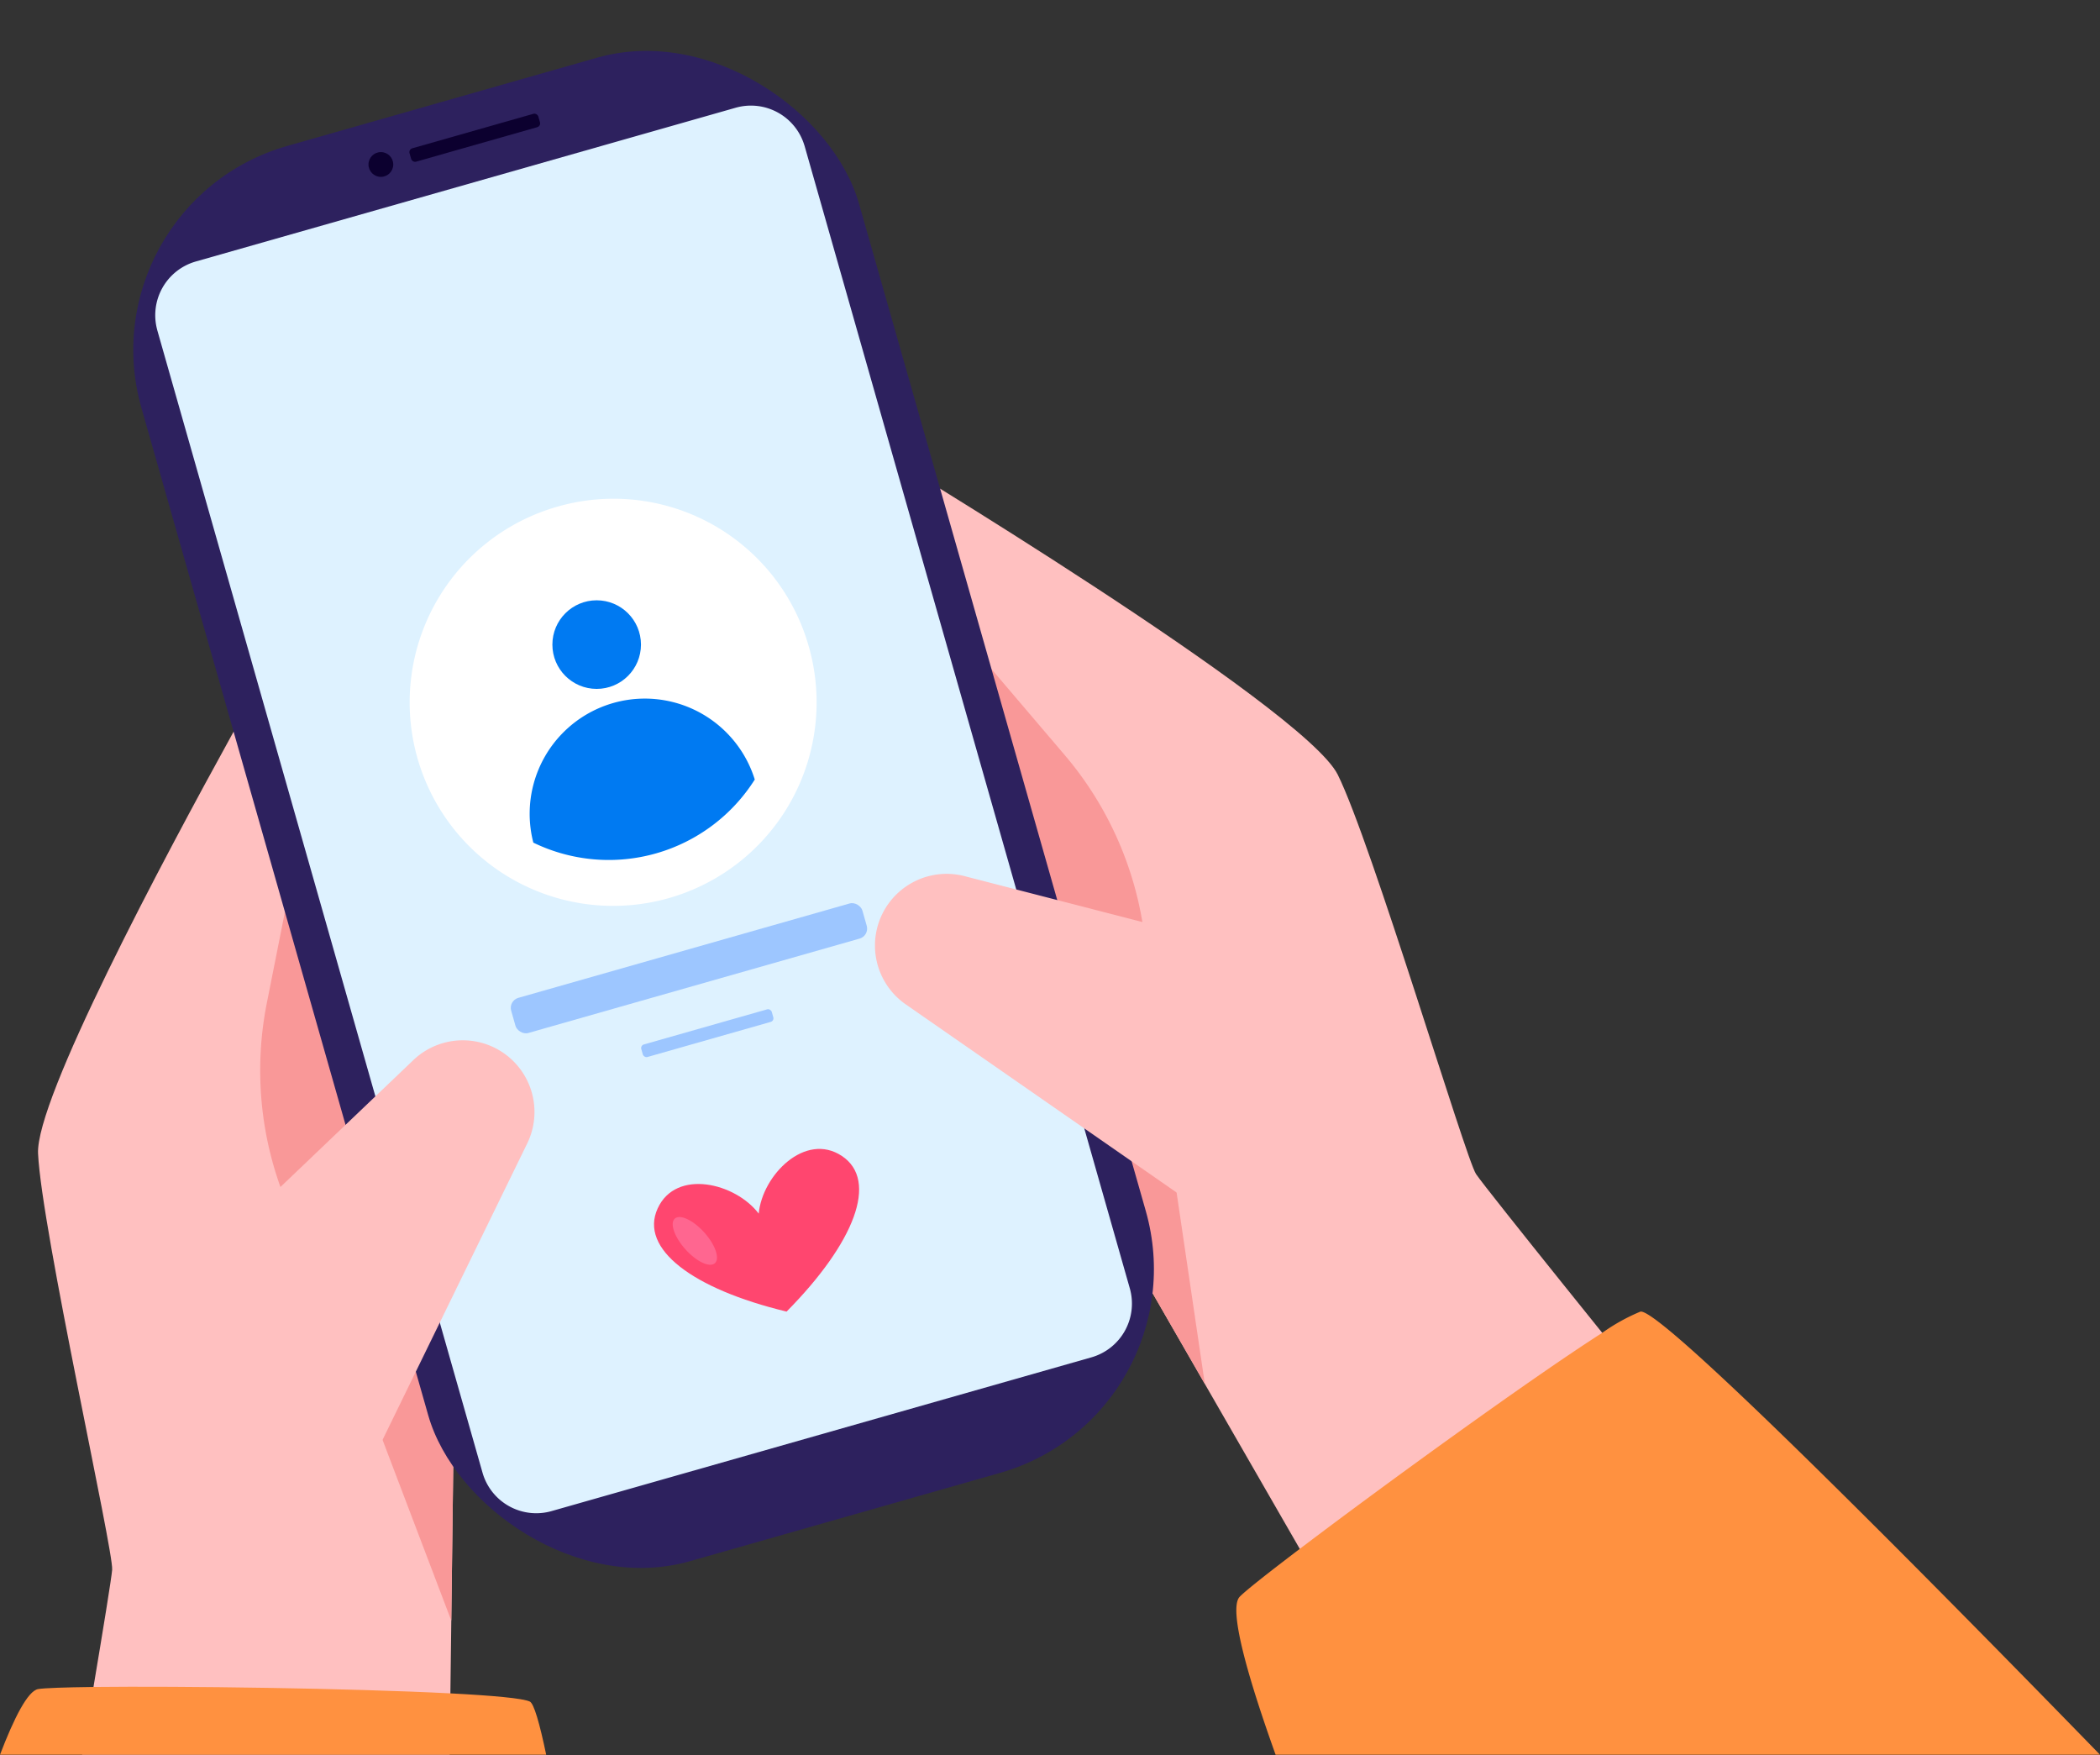 <?xml version="1.0" encoding="UTF-8"?>
<!DOCTYPE svg PUBLIC '-//W3C//DTD SVG 1.0//EN'
          'http://www.w3.org/TR/2001/REC-SVG-20010904/DTD/svg10.dtd'>
<svg data-name="Layer 1" height="208.9" preserveAspectRatio="xMidYMid meet" version="1.0" viewBox="0.0 -5.9 250.0 208.9" width="250.0" xmlns="http://www.w3.org/2000/svg" xmlns:xlink="http://www.w3.org/1999/xlink" zoomAndPan="magnify"
><rect x="0.0" y="-5.9" width="250.0" height="208.9" fill="#333333" stroke="none"/><g
  ><path d="M54.105,157.115l-.008.51v.008l-.192,15.2v0l-.179,14.167-.109,8.656-.095,7.3H9.776c.426-2.522.9-5.323,1.354-8.063,1.116-6.657,2.144-12.943,2.222-13.945.183-2.23-8.395-40.487-8.821-49.531-.31-6.452,14.672-34.62,23.28-50.228.954-1.73,1.829-3.307,2.6-4.679v0c.135-.24.266-.471.392-.7,1.786-3.189,2.9-5.127,2.9-5.127l1.56,6.613v0l2.008,8.5,8.843,37.443,6.539,27.693Z" fill="#ffc0c0"
  /></g
  ><g
  ><path d="M53.725,187.007l.381-29.891L37.262,85.8l-5.5,27.711a41.14,41.14,0,0,0,2.274,23.573l10.08,24.657Z" fill="#f99898"
  /></g
  ><g
  ><path d="M195.285,158.387l-37.269,25.776-14.584-25.332-14.916-25.907L108.424,62.457l-4.26-14.934s51.06,30.682,55.094,38.789,15.217,45.68,16.463,47.54S195.285,158.387,195.285,158.387Z" fill="#ffc0c0"
  /></g
  ><g
  ><path d="M143.432,158.831l-14.916-25.907L108.424,62.457l18.318,21.508a41.142,41.142,0,0,1,9.516,21.685l3.231,26.442Z" fill="#f99898"
  /></g
  ><g
  ><rect fill="#2d215e" height="175.15" rx="25.243" transform="rotate(-15.894 76.62 90.449)" width="88.817" x="32.211" y="2.872"
  /></g
  ><g
  ><path d="M95.793,11.5,134.5,147.449a6.651,6.651,0,0,1-4.576,8.219l-64.263,18.3a6.653,6.653,0,0,1-8.219-4.576L18.735,33.446c-.012-.042-.024-.084-.032-.127a6.649,6.649,0,0,1,4.608-8.093l64.262-18.3a6.646,6.646,0,0,1,8.18,4.452C95.769,11.42,95.781,11.461,95.793,11.5Z" fill="#def2ff"
  /></g
  ><g
  ><rect fill="#0c002f" height="1.656" rx=".471" transform="rotate(-15.894 56.517 10.497)" width="15.942" x="48.547" y="9.668"
  /></g
  ><g
  ><circle cx="45.342" cy="13.679" fill="#0c002f" r="1.475"
  /></g
  ><g
  ><path d="M96.289,71.07A24.223,24.223,0,1,1,66.357,54.409,24.149,24.149,0,0,1,96.289,71.07Z" fill="#fff"
  /></g
  ><g
  ><path d="M89.855,86.888A20.564,20.564,0,0,1,63.493,94.4a13.709,13.709,0,0,1,26.362-7.507Z" fill="#007af2"
  /></g
  ><g
  ><circle cx="71.033" cy="70.827" fill="#007af2" r="5.273"
  /></g
  ><g
  ><rect fill="#9dc6ff" height="4.348" rx="1.236" transform="rotate(-15.9 81.96 109.31)" width="43.478" x="60.266" y="107.19"
  /></g
  ><g
  ><rect fill="#9dc6ff" height="1.553" rx=".441" transform="rotate(-15.894 84.204 117.08)" width="16.15" x="76.127" y="116.303"
  /></g
  ><g
  ><path d="M93.677,150.185l-.036.036-.05-.013c-11.129-2.685-17.5-7.46-15.3-12.262,2.183-4.774,9.265-3.043,12.032.613.425-4.565,5.533-9.767,9.905-6.859C104.622,134.624,101.722,142.038,93.677,150.185Z" fill="#ff466f"
  /></g
  ><g
  ><ellipse cx="82.721" cy="141.806" fill="#ff6690" rx="1.506" ry="3.571" transform="rotate(-41.927 82.721 141.807)"
  /></g
  ><g
  ><path d="M147.582,106.837l-32.565-8.4a8.534,8.534,0,0,0-10.854,8.2h0a8.53,8.53,0,0,0,3.666,7.016l39.753,27.611Z" fill="#ffc0c0"
  /></g
  ><g
  ><path d="M24.734,143.646l24.329-23.22a8.533,8.533,0,0,1,13.477,1.866h0a8.536,8.536,0,0,1,.224,7.913L41.533,173.7Z" fill="#ffc0c0"
  /></g
  ><g
  ><path d="M250,202.965H151.857c-3-8.368-5.72-17.294-4.274-18.8.649-.679,3.346-2.814,7.153-5.7,9.967-7.563,27.549-20.309,36-25.711a22.938,22.938,0,0,1,4.553-2.531C197.759,149.744,230.257,182.678,250,202.965Z" fill="#ff9140"
  /></g
  ><g
  ><path d="M65.022,202.965H0c1.677-4.382,3.315-7.61,4.548-7.815.754-.122,3.154-.205,6.582-.248,10.473-.118,30.542.148,42.487.762,5.063.261,8.665.588,9.458.976C63.563,196.879,64.234,199.193,65.022,202.965Z" fill="#ff9140"
  /></g
></svg
>

